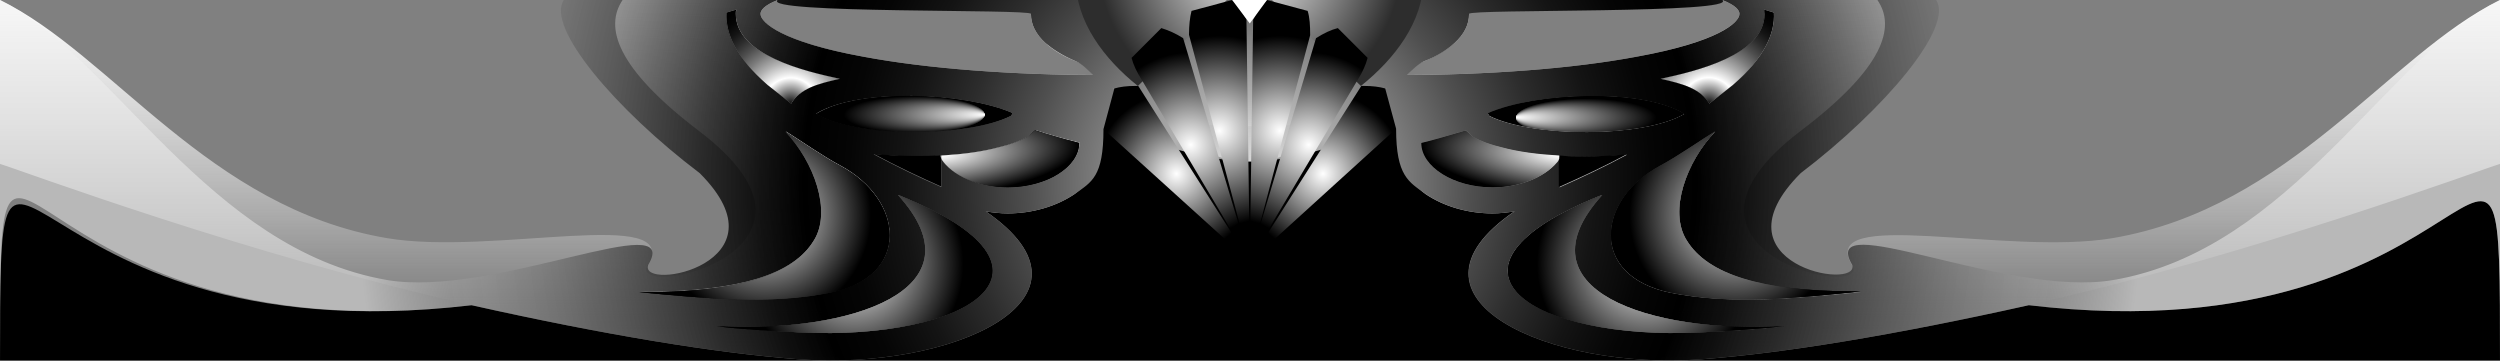 <?xml version="1.0" encoding="utf-8"?>
<!-- Generator: Adobe Illustrator 24.3.0, SVG Export Plug-In . SVG Version: 6.00 Build 0)  -->
<svg version="1.1" id="Layer_1" xmlns="http://www.w3.org/2000/svg" xmlns:xlink="http://www.w3.org/1999/xlink" x="0px" y="0px"
	 viewBox="0 0 596.3 86" style="enable-background:new 0 0 596.3 86;" xml:space="preserve">
<rect x="0" y="0" width="596.3" height="86" fill="#808080" stroke="none"/>
<style type="text/css">
	.st0{fill:url(#SVGID_1_);}
	.st1{fill:url(#SVGID_2_);}
	.st2{fill:url(#SVGID_3_);}
	.st3{fill:#FFFFFF;}
	.st4{fill:url(#SVGID_4_);}
	.st5{fill:url(#SVGID_5_);}
	.st6{fill:url(#SVGID_6_);}
	.st7{fill:url(#SVGID_7_);}
	.st8{fill:url(#SVGID_8_);}
	.st9{fill:url(#SVGID_9_);}
	.st10{fill:url(#SVGID_10_);}
	.st11{fill:url(#SVGID_11_);}
	.st12{fill:url(#SVGID_12_);}
	.st13{fill:url(#SVGID_13_);}
	.st14{fill:url(#SVGID_14_);}
	.st15{fill:url(#SVGID_15_);}
	.st16{fill:url(#SVGID_16_);}
	.st17{fill:url(#SVGID_17_);}
	.st18{fill:url(#SVGID_18_);}
	.st19{fill:url(#SVGID_19_);}
	.st20{fill:url(#SVGID_20_);}
	.st21{fill:url(#SVGID_21_);}
	.st22{fill:url(#SVGID_22_);}
	.st23{fill:url(#SVGID_23_);}
	.st24{fill:url(#SVGID_24_);}
	.st25{fill:url(#SVGID_25_);}
</style>
<path d="M483.9,72.8c-31.9,7.1-58.1,11.4-78.1,12.9c-36.1,2.7-75-14.5-44.5-35.3c-1.8,0.3-3.5,0.5-5.3,0.5c-5.9,0-11.6-1.7-15.9-4.6
	c-4.1-2.9-7.1-8.6-7.1-19.9c-10.8,2.2-22.6,12.1-34.8,12.1s-24.1-9.7-35-12c0,11.4-2.8,16.9-6.9,19.8c-4.3,2.9-10,4.6-15.9,4.6
	c-1.8,0-3.5-0.2-5.3-0.5c30.5,20.9-8.4,38-44.5,35.3c-20-1.5-46.3-5.8-78.1-12.9C0,86,0,2,0,88l596.3-1C596.3,1,596.3,86,483.9,72.8
	z"/>
<linearGradient id="SVGID_1_" gradientUnits="userSpaceOnUse" x1="298.15" y1="85.89" x2="298.15" y2="0.617" gradientTransform="matrix(1 0 0 -1 0 85.89)">
	<stop  offset="0" style="stop-color:#FFFFFF"/>
	<stop  offset="0.373" style="stop-color:#FDFDFD;stop-opacity:0.627"/>
	<stop  offset="0.507" style="stop-color:#F6F6F6;stop-opacity:0.493"/>
	<stop  offset="0.603" style="stop-color:#EBEBEB;stop-opacity:0.397"/>
	<stop  offset="0.68" style="stop-color:#DADADA;stop-opacity:0.32"/>
	<stop  offset="0.746" style="stop-color:#C4C4C4;stop-opacity:0.254"/>
	<stop  offset="0.805" style="stop-color:#A8A8A8;stop-opacity:0.195"/>
	<stop  offset="0.858" style="stop-color:#888888;stop-opacity:0.142"/>
	<stop  offset="0.907" style="stop-color:#626262;stop-opacity:9.308982e-02"/>
	<stop  offset="0.952" style="stop-color:#373737;stop-opacity:4.767627e-02"/>
	<stop  offset="0.993" style="stop-color:#090909;stop-opacity:7.380247e-03"/>
	<stop  offset="1" style="stop-color:#000000;stop-opacity:0"/>
</linearGradient>
<path class="st0" d="M0,0v39.1c4.7,1.4,59,21.7,112.4,33.7c31.9,7.1,58.1,11.4,78.1,12.9c36.1,2.7,75-14.5,44.5-35.3
	c1.8,0.3,3.5,0.5,5.3,0.5c5.9,0,11.6-1.7,15.9-4.6c4.1-2.9,7.1-13.3,7.1-19.9c10.8,2.2,22.6,12.1,34.8,12.1s24.1-9.7,35-12
	c0,11.4,2.8,16.9,6.9,19.8c4.3,2.9,10,4.6,15.9,4.6c1.8,0,3.5-0.2,5.3-0.5c-30.5,20.9,8.4,38,44.5,35.3c20-1.5,46.3-5.8,78.1-12.9
	c53.4-12,107.8-32.3,112.5-33.7V0c-26.7,13.1-49.7,49.5-92.4,56.8c-25.2,4.3-70.6-7.7-62.2,6.4c5.2,8.7-50.3-3-12.3-31.9
	C449.5,16.1,452.2,6.4,447.8,0h-37c3.3,1.3,4.1,2.5,4.1,3.3c0,2.1-5.2,6.7-24.4,10.2c-15.4,2.9-35.7,4.4-57.1,4.4c-1.3,0-2.7,0-4,0
	c4-1,7.4-2.1,10.3-3.3c3.1-1.3,5.4-2.8,7.2-4.3c2.3-2.1,3.5-4.4,3.5-7c0-1.2-0.2-1.3-0.7-2.3l-13.3-1c4.6,0.7,7.2,1.8,7.9,3.3
	c0.9,2-5.1,6.7-24.1,10.2c-6.5,1.2-13.9,2.2-21.9,2.9c-8-0.7-15.4-1.7-21.9-2.9C257.1,10,251.1,5.3,252,3.3c0.6-1.5,3.3-2.5,7.9-3.3
	l-13.3,2c-0.5,1-0.7,0.1-0.7,1.3c0,2.6,1.2,4.9,3.5,7c1.8,1.6,4.1,3.1,7.2,4.3c2.8,1.2,6.3,2.3,10.3,3.3c-1.3,0-2.7,0-4,0
	c-21.4,0-41.7-1.5-57.1-4.4c-19.3-3.5-24.4-8.1-24.4-10.2c0-0.8,0.8-2,4.1-3.3h-37c-4.3,6.4-1.7,16.1,18.3,31.3
	c38,28.9-17.4,40.6-12.3,31.9c8.4-14.2-37-2.1-62.2-6.4C49.7,49.6,26.7,13,0,0z M200.2,18.8c-5.4,1.2-9.5,2.4-11.6,5.9l-5.6-4.4
	C175.5,13.8,172.9,8,173.2,3l2.3-0.7c-0.1,0.3-0.1,0.6-0.1,1C175.4,13.2,192,17,200.2,18.8z M241.4,27.1l-0.4,0.6
	c-10.1,5-36.4,5.3-46.4-0.5C204.6,21,230,22,241.4,27.1z M401.6,27.1c-10,5.8-36.3,5.5-46.4,0.5l-0.4-0.6
	C366.2,22,391.6,21,401.6,27.1z M413.2,20.3l-5.6,4.4c-2.1-3.5-6.2-4.7-11.6-5.9c8.2-1.8,24.8-5.6,24.8-15.5c0-0.3-0.1-0.7-0.1-1
	L423,3C423.3,8,420.7,13.8,413.2,20.3z M441.6,69.5h2c-15.3,1.6-30.8,3.2-45.5,0.2c-19.3-4.1-17.3-22.1-2.3-30.2
	c4.3-2.3,9.7-6.1,13.1-8.2c-6.8,7.2-11.2,19-6.8,26C407.1,65.5,420,69.4,441.6,69.5L441.6,69.5z M382.1,46.5
	c-20.6,22.6,11.3,33.1,43.4,31.3c-6.2,0.7-15,1.2-20.3,1.5C365.9,81.2,337.9,64.3,382.1,46.5z M338.8,34c3.7-0.9,7.2-1.9,10.6-3
	l1.9,1.7c1.6,0.9,4,1.8,6.6,2.4c4,1.1,8.7,1.7,13.8,2v0.8l0.3-0.8c1.9,0.2,4,0.2,5.9,0.2c3.5,0,6.8-0.2,10-0.5
	c-5.4,2.9-10.8,5.5-16.1,7.8v-6.7c-2.7,3.9-8.9,6.8-15.9,6.8C346.7,44.7,338.9,39.8,338.8,34z M224.3,38v6.7
	c-5.2-2.3-10.7-4.9-16.1-7.8c3.2,0.3,6.5,0.5,10,0.5c1.9,0,4,0,5.9-0.2L224.3,38l0.1-0.8c5.1-0.3,9.8-0.9,13.8-2
	c2.6-0.6,5-1.5,6.6-2.4l1.9-1.7c3.4,1,6.9,2.1,10.6,3c0,5.7-7.8,10.6-17,10.6C233.2,44.7,227.1,41.8,224.3,38z M170.8,77.8
	c32.1,1.8,63.9-8.7,43.4-31.3c44.2,17.8,16.1,34.6-23.2,32.8C185.7,79,176.9,78.6,170.8,77.8z M152.4,69.7h2.1
	c21.6-0.1,34.5-4.1,39.5-12.3c4.4-7,0-18.9-6.8-26c3.4,2.1,8.8,5.9,13.1,8.2c15,8,17.1,26.1-2.3,30.2
	C183.3,72.8,167.8,71.1,152.4,69.7z"/>
<g>
	<path d="M214.2,46.5c20.5,22.6-11.3,33.1-43.4,31.3c6.2,0.8,15,1.2,20.3,1.5C230.4,81.2,258.4,64.3,214.2,46.5z"/>
	<path d="M241.1,27.6l0.4-0.6c-11.4-5-36.8-6.1-46.8,0.2C204.7,33,231,32.7,241.1,27.6z"/>
	
		<radialGradient id="SVGID_2_" cx="188.592" cy="60.906" r="25.64" gradientTransform="matrix(1 0 0 -1 0 85.89)" gradientUnits="userSpaceOnUse">
		<stop  offset="0" style="stop-color:#000000"/>
		<stop  offset="0.25" style="stop-color:#FFFFFF"/>
		<stop  offset="0.277" style="stop-color:#F0F0F0"/>
		<stop  offset="0.394" style="stop-color:#B1B1B1"/>
		<stop  offset="0.51" style="stop-color:#7B7B7B"/>
		<stop  offset="0.622" style="stop-color:#4F4F4F"/>
		<stop  offset="0.73" style="stop-color:#2D2D2D"/>
		<stop  offset="0.831" style="stop-color:#141414"/>
		<stop  offset="0.924" style="stop-color:#050505"/>
		<stop  offset="1" style="stop-color:#000000"/>
	</radialGradient>
	<path class="st1" d="M183.1,20.3l5.6,4.4c2.1-3.5,6.2-4.7,11.6-5.9c-8.2-1.8-24.8-5.6-24.8-15.5c0-0.4,0-0.7,0.1-1L173.3,3
		C173,8,175.6,13.8,183.1,20.3z"/>
	
		<radialGradient id="SVGID_3_" cx="407.551" cy="60.906" r="25.868" gradientTransform="matrix(1 0 0 -1 0 85.89)" gradientUnits="userSpaceOnUse">
		<stop  offset="0" style="stop-color:#000000"/>
		<stop  offset="0.25" style="stop-color:#FFFFFF"/>
		<stop  offset="0.277" style="stop-color:#F0F0F0"/>
		<stop  offset="0.394" style="stop-color:#B1B1B1"/>
		<stop  offset="0.51" style="stop-color:#7B7B7B"/>
		<stop  offset="0.622" style="stop-color:#4F4F4F"/>
		<stop  offset="0.73" style="stop-color:#2D2D2D"/>
		<stop  offset="0.831" style="stop-color:#141414"/>
		<stop  offset="0.924" style="stop-color:#050505"/>
		<stop  offset="1" style="stop-color:#000000"/>
	</radialGradient>
	<path class="st2" d="M396.1,18.8c5.4,1.2,9.5,2.4,11.6,5.9l5.6-4.4c7.5-6.5,10.1-12.3,9.8-17.3l-2.3-0.7c0,0.3,0.1,0.7,0.1,1
		C420.9,13.2,404.3,17,396.1,18.8z"/>
	<path d="M246.8,31l-1.9,1.7c-1.6,0.9-4,1.8-6.6,2.4c-4,1.1-8.7,1.7-13.8,2v0.8c2.6,4,8.8,6.8,15.9,6.8c4.1,0,7.9-1,10.9-2.5
		c3.7-2,6.1-4.9,6.1-8.1c-2.7-0.7-5.3-1.4-7.9-2.2C248.6,31.6,247.7,31.3,246.8,31z"/>
	<path d="M402.3,57.3c-4.4-7,0-18.8,6.8-26c-3.4,2.1-8.8,5.9-13.1,8.2c-15,8.1-17,26.1,2.3,30.2c14.7,3,30.2,1.4,45.5-0.2h-2.1
		C420.2,69.4,407.3,65.5,402.3,57.3z"/>
	<path d="M198.1,69.8c19.4-4.1,17.3-22.2,2.3-30.2c-4.3-2.3-9.7-6.1-13.1-8.2c6.8,7.1,11.2,19,6.8,26c-5,8.2-17.9,12.2-39.5,12.3
		h-2.1C167.9,71.1,183.4,72.8,198.1,69.8z"/>
	<path d="M382.2,46.5C338,64.3,366,81.2,405.3,79.3c5.3-0.3,14.1-0.8,20.3-1.5C393.5,79.6,361.6,69.1,382.2,46.5z"/>
	<path d="M354.9,27l0.4,0.6c10.1,5,36.4,5.3,46.4-0.5C391.7,21,366.3,22,354.9,27z"/>
	<path class="st3" d="M333.4,24.2c-12.4,0-24.3-0.5-35.2-1.4c-3,0.3-6,0.5-9.1,0.7c-5.1,0.3-10.4,0.5-15.8,0.6
		c-2.3,0.1-4.7,0.1-7,0.1c-1.1,0-2.2,0-3.2,0h-4.8H255c0.7,0.2,1.4,0.4,2.1,0.6c2.5,0.7,5.1,1.4,7.9,2c2.5,0.5,5.1,1,7.8,1.4
		c6,0.9,12.3,1.5,18.8,1.8c2.2,0.1,4.4,0.1,6.7,0.1c15.9,0,30.8-2.1,43.2-5.9C341.5,24.2,333.4,24.2,333.4,24.2z"/>
</g>
<radialGradient id="SVGID_4_" cx="298.15" cy="43.5" r="213.056" gradientUnits="userSpaceOnUse">
	<stop  offset="0" style="stop-color:#F0F0F0;stop-opacity:0.5"/>
	<stop  offset="9.595090e-02" style="stop-color:#B1B1B1"/>
	<stop  offset="0.173" style="stop-color:#7B7B7B"/>
	<stop  offset="0.248" style="stop-color:#4F4F4F"/>
	<stop  offset="0.32" style="stop-color:#2D2D2D"/>
	<stop  offset="0.387" style="stop-color:#141414"/>
	<stop  offset="0.449" style="stop-color:#050505"/>
	<stop  offset="0.5" style="stop-color:#000000"/>
	<stop  offset="0.551" style="stop-color:#050505;stop-opacity:0.91"/>
	<stop  offset="0.613" style="stop-color:#141414;stop-opacity:0.801"/>
	<stop  offset="0.68" style="stop-color:#2D2D2D;stop-opacity:0.683"/>
	<stop  offset="0.752" style="stop-color:#4F4F4F;stop-opacity:0.557"/>
	<stop  offset="0.827" style="stop-color:#7B7B7B;stop-opacity:0.425"/>
	<stop  offset="0.904" style="stop-color:#B1B1B1;stop-opacity:0.289"/>
	<stop  offset="1" style="stop-color:#F0F0F0;stop-opacity:0.5"/>
</radialGradient>
<path class="st4" d="M504,66.8c-25.2,4.3-70.6-17.8-62.2-3.6c1.8,6.3-34-0.2-12.3-21.9c20-15.2,36.6-34.9,32.3-41.3h-51
	c3.3,1.3,4.1,2.5,4.1,3.3c0,2.1-5.1,6.7-24.4,10.2c-15.4,2.9-35.7,4.4-57.1,4.4c-1.3,0-1.7,3.2-3,3.2c4-1,6.5-5.3,9.3-6.5
	c3.1-1.2,5.4-2.7,7.2-4.3c2.3-2.1,3.5-4.4,3.5-7c0-1.2,64.5,0,60.4-3.3h-74.4h-76.5h-74.4c-4.1,3.3,60.4,2.1,60.4,3.3
	c0,2.6,1.2,4.9,3.5,7c1.8,1.5,4.1,3,7.2,4.3c2.9,1.2,5.2,5.5,9.2,6.5c-1.3,0-1.6-3.2-2.9-3.2c-21.4,0-41.7-1.5-57.1-4.4
	c-19.2-3.5-24.4-8.1-24.4-10.2c0-0.8,0.8-2,4.1-3.3h-51c-4.4,6.4,12.3,26.1,32.4,41.3c21.6,21.6-14.5,28.4-12.3,21.9
	c8.4-14.1-37,7.9-62.2,3.6C49.7,59.5,26.7,13.1,0,0v86c0-86,0,0,112.5-13.2c31.8,7.1,58.1,11.4,78.1,12.9
	c36.1,2.7,75-14.4,44.5-35.3c1.8,0.3,3.5,0.5,5.3,0.5c5.9,0,11.6-1.7,15.9-4.6c4.1-2.9,6.9-4.1,6.9-15.5c10.9,2.3,22.8,7.7,35,7.7
	s24-5.6,34.8-7.8c0,11.3,3,12.7,7.1,15.6c4.3,2.9,10,4.6,15.9,4.6c1.8,0,3.5-0.2,5.3-0.5c-30.5,20.8,8.4,38,44.5,35.3
	c20-1.5,46.2-5.8,78.1-12.9C596.3,86,596.3,1,596.3,87V0C569.6,13,546.6,59.6,504,66.8z M241.5,27l-0.4,0.6
	c-10.1,5-36.4,5.3-46.4-0.5C204.7,21,230.1,22,241.5,27z M173.3,3l2.3-0.7c0,0.3-0.1,0.7-0.1,1c0,9.9,16.6,13.7,24.8,15.5
	c-5.4,1.2-9.5,2.4-11.6,5.9l-5.6-4.4C175.6,13.8,173,8,173.3,3z M154.7,69.6c21.6-0.2,34.5-4.1,39.5-12.3c4.4-7,0-18.8-6.8-26
	c3.4,2.1,8.8,5.9,13.1,8.2c15,8.1,17,26.1-2.3,30.2c-14.7,3-30.2,1.4-45.5-0.2L154.7,69.6z M191.1,79.3c-5.3-0.3-14.1-0.8-20.3-1.5
	c32.1,1.8,64-8.7,43.4-31.3C258.4,64.3,230.4,81.2,191.1,79.3z M240.4,44.7c-7,0-13.2-2.9-15.9-6.8v6.7c-5.3-2.3-10.7-4.9-16.1-7.8
	c3.2,0.3,6.5,0.5,10,0.5c1.9,0,4,0,5.9-0.2l0.3,0.8v-0.8c5.1-0.3,9.8-0.9,13.8-2c2.6-0.6,5-1.5,6.6-2.4l1.9-1.7
	c3.4,1.1,6.9,2.1,10.6,3C257.4,39.8,249.6,44.7,240.4,44.7z M420.9,3.3c0-0.4,0-0.7-0.1-1l2.3,0.7c0.3,5-2.3,10.8-9.8,17.3l-5.6,4.4
	c-2.1-3.5-6.2-4.7-11.6-5.9C404.3,17,420.9,13.2,420.9,3.3z M401.7,27.2c-10,5.8-36.3,5.5-46.4,0.5l-0.4-0.6
	C366.3,22,391.7,21,401.7,27.2z M356,44.7c-9.2,0-17-4.9-17-10.6c3.7-0.9,7.2-2,10.6-3l1.9,1.7c1.6,0.9,4,1.8,6.6,2.4
	c4,1.1,8.7,1.7,13.8,2V38l0.3-0.8c1.9,0.2,4,0.2,5.9,0.2c3.5,0,6.8-0.2,10-0.5c-5.4,2.9-10.9,5.5-16.1,7.8V38
	C369.2,41.8,363.1,44.7,356,44.7z M405.3,79.3c-39.3,1.8-67.4-15-23.2-32.8c-20.5,22.6,11.3,33.1,43.4,31.3
	C419.4,78.6,410.6,79,405.3,79.3z M398.3,69.8c-19.4-4.1-17.3-22.2-2.3-30.2c4.3-2.3,9.7-6.1,13.1-8.2c-6.8,7.1-11.2,19-6.8,26
	c5,8.2,17.9,12.2,39.5,12.3h2.1C428.5,71.1,413,72.8,398.3,69.8z"/>
<g>
	
		<radialGradient id="SVGID_5_" cx="182.325" cy="807.373" r="25.428" gradientTransform="matrix(1 0 0 1 0 -756)" gradientUnits="userSpaceOnUse">
		<stop  offset="0" style="stop-color:#FFFFFF"/>
		<stop  offset="1" style="stop-color:#000000"/>
	</radialGradient>
	<path class="st5" d="M198.1,69.8c19.4-4.1,17.3-22.2,2.3-30.2c-4.3-2.3-9.7-6.1-13.1-8.2c6.8,7.1,11.2,19,6.8,26
		c-5,8.2-17.9,12.2-39.5,12.3h-2.1C167.9,71.1,183.4,72.8,198.1,69.8z"/>
	
		<radialGradient id="SVGID_6_" cx="203.753" cy="818.973" r="26.051" gradientTransform="matrix(1 0 0 1 0 -756)" gradientUnits="userSpaceOnUse">
		<stop  offset="0" style="stop-color:#FFFFFF"/>
		<stop  offset="1" style="stop-color:#000000"/>
	</radialGradient>
	<path class="st6" d="M214.2,46.5c20.5,22.6-11.3,33.1-43.4,31.3c6.2,0.8,15,1.2,20.3,1.5C230.4,81.2,258.4,64.3,214.2,46.5z"/>
	
		<radialGradient id="SVGID_7_" cx="392.647" cy="818.973" r="26.051" gradientTransform="matrix(1 0 0 1 0 -756)" gradientUnits="userSpaceOnUse">
		<stop  offset="0" style="stop-color:#FFFFFF"/>
		<stop  offset="1" style="stop-color:#000000"/>
	</radialGradient>
	<path class="st7" d="M382.2,46.5C338,64.3,366,81.2,405.3,79.3c5.3-0.3,14.1-0.8,20.3-1.5C393.5,79.6,361.6,69.1,382.2,46.5z"/>
	
		<radialGradient id="SVGID_8_" cx="414.044" cy="807.344" r="25.369" gradientTransform="matrix(1 0 0 1 0 -756)" gradientUnits="userSpaceOnUse">
		<stop  offset="0" style="stop-color:#FFFFFF"/>
		<stop  offset="1" style="stop-color:#000000"/>
	</radialGradient>
	<path class="st8" d="M402.3,57.3c-4.4-7,0-18.8,6.8-26c-3.4,2.1-8.8,5.9-13.1,8.2c-15,8.1-17,26.1,2.3,30.2
		c14.7,3,30.2,1.4,45.5-0.2h-2.1C420.2,69.4,407.3,65.5,402.3,57.3z"/>
	
		<radialGradient id="SVGID_9_" cx="182.325" cy="807.373" r="25.428" gradientTransform="matrix(1 0 0 1 0 -756)" gradientUnits="userSpaceOnUse">
		<stop  offset="0" style="stop-color:#FFFFFF"/>
		<stop  offset="1" style="stop-color:#000000"/>
	</radialGradient>
	<path class="st9" d="M198.1,69.8c19.4-4.1,17.3-22.2,2.3-30.2c-4.3-2.3-9.7-6.1-13.1-8.2c6.8,7.1,11.2,19,6.8,26
		c-5,8.2-17.9,12.2-39.5,12.3h-2.1C167.9,71.1,183.4,72.8,198.1,69.8z"/>
	
		<radialGradient id="SVGID_10_" cx="203.753" cy="818.973" r="26.051" gradientTransform="matrix(1 0 0 1 0 -756)" gradientUnits="userSpaceOnUse">
		<stop  offset="0" style="stop-color:#FFFFFF"/>
		<stop  offset="1" style="stop-color:#000000"/>
	</radialGradient>
	<path class="st10" d="M214.2,46.5c20.5,22.6-11.3,33.1-43.4,31.3c6.2,0.8,15,1.2,20.3,1.5C230.4,81.2,258.4,64.3,214.2,46.5z"/>
	
		<radialGradient id="SVGID_11_" cx="392.647" cy="818.973" r="26.051" gradientTransform="matrix(1 0 0 1 0 -756)" gradientUnits="userSpaceOnUse">
		<stop  offset="0" style="stop-color:#FFFFFF"/>
		<stop  offset="1" style="stop-color:#000000"/>
	</radialGradient>
	<path class="st11" d="M382.2,46.5C338,64.3,366,81.2,405.3,79.3c5.3-0.3,14.1-0.8,20.3-1.5C393.5,79.6,361.6,69.1,382.2,46.5z"/>
	
		<radialGradient id="SVGID_12_" cx="414.044" cy="807.344" r="25.369" gradientTransform="matrix(1 0 0 1 0 -756)" gradientUnits="userSpaceOnUse">
		<stop  offset="0" style="stop-color:#FFFFFF"/>
		<stop  offset="1" style="stop-color:#000000"/>
	</radialGradient>
	<path class="st12" d="M402.3,57.3c-4.4-7,0-18.8,6.8-26c-3.4,2.1-8.8,5.9-13.1,8.2c-15,8.1-17,26.1,2.3,30.2
		c14.7,3,30.2,1.4,45.5-0.2h-2.1C420.2,69.4,407.3,65.5,402.3,57.3z"/>
	
		<radialGradient id="SVGID_13_" cx="192.742" cy="-845.216" r="32.68" gradientTransform="matrix(0.997 -8.411641e-02 -2.491297e-02 -0.295 11.425 -195.964)" gradientUnits="userSpaceOnUse">
		<stop  offset="0" style="stop-color:#FFFFFF"/>
		<stop  offset="1" style="stop-color:#000000"/>
	</radialGradient>
	<path class="st13" d="M244.9,32.7c-1.6,0.9-4,1.8-6.6,2.4c-4,1.1-8.7,1.7-13.8,2v0.8c2.6,4,8.8,6.8,15.9,6.8c9.2,0,17-4.9,17-10.6
		c-3.7-0.9-7.2-2-10.6-3L244.9,32.7z"/>
</g>
<linearGradient id="SVGID_14_" gradientUnits="userSpaceOnUse" x1="379.9" y1="41.29" x2="379.9" y2="48.806" gradientTransform="matrix(1 0 0 -1 0 85.89)">
	<stop  offset="0" style="stop-color:#000000"/>
	<stop  offset="0.623" style="stop-color:#000000"/>
	<stop  offset="1" style="stop-color:#000000"/>
</linearGradient>
<path class="st14" d="M388,36.8c-3.2,0.3-6.5,0.5-10,0.5c-1.9,0-4,0-5.9-0.2l-0.3,0.8v6.7C377.2,42.2,382.6,39.7,388,36.8z"/>
<linearGradient id="SVGID_15_" gradientUnits="userSpaceOnUse" x1="216.45" y1="41.294" x2="216.45" y2="48.81" gradientTransform="matrix(1 0 0 -1 0 85.89)">
	<stop  offset="0" style="stop-color:#000000"/>
	<stop  offset="0.623" style="stop-color:#000000"/>
	<stop  offset="1" style="stop-color:#000000"/>
</linearGradient>
<path class="st15" d="M218.4,37.2c-3.5,0-6.8-0.2-10-0.5c5.4,2.9,10.9,5.5,16.1,7.8v-6.7l-0.3-0.8C222.3,37.2,220.3,37.2,218.4,37.2
	z"/>
<radialGradient id="SVGID_16_" cx="218.1" cy="1854.002" r="16.852" fx="234.952" fy="1854.022" gradientTransform="matrix(1 0 0 0.261 0 -456.537)" gradientUnits="userSpaceOnUse">
	<stop  offset="0" style="stop-color:#FFFFFF"/>
	<stop  offset="1" style="stop-color:#000000"/>
</radialGradient>
<path class="st16" d="M241.1,27.6l0.4-0.6c-11.4-5-36.8-6.1-46.8,0.2C204.7,33,231,32.7,241.1,27.6z"/>
<radialGradient id="SVGID_17_" cx="378.3" cy="1797.443" r="16.803" fx="361.501" fy="1797.08" gradientTransform="matrix(1 0 0 0.272 0 -460.826)" gradientUnits="userSpaceOnUse">
	<stop  offset="0" style="stop-color:#FFFFFF"/>
	<stop  offset="1" style="stop-color:#000000"/>
</radialGradient>
<path class="st17" d="M401.7,27.2c-10-6.2-35.4-5.2-46.8-0.2l0.4,0.6C365.4,32.7,391.7,33,401.7,27.2z"/>
<radialGradient id="SVGID_18_" cx="298.15" cy="-9.583" r="36.23" gradientUnits="userSpaceOnUse">
	<stop  offset="0" style="stop-color:#FFFFFF"/>
	<stop  offset="1" style="stop-color:#2D2D2D"/>
</radialGradient>
<path class="st18" d="M298.1-39.7c-22.9,0-41.5,15.6-41.5,34.9c0,10,6.8,18.9,14.8,25.3l26.6-25.7h0l26.6,25.7
	c8-6.4,14.9-15.3,14.9-25.3C339.6-24,321.1-39.7,298.1-39.7z"/>
<g>
	<g>
		
			<radialGradient id="SVGID_19_" cx="291.047" cy="-739.552" r="22.649" gradientTransform="matrix(1 0 0 1 -0.197 770.752)" gradientUnits="userSpaceOnUse">
			<stop  offset="0" style="stop-color:#FFFFFF"/>
			<stop  offset="1" style="stop-color:#000000"/>
		</radialGradient>
		<path class="st19" d="M293.9,0l-9.7,2.6c-0.4,1.6-0.6,3.5-0.6,5.7l14.5,54.1l-0.8-57.8C296.2,2.7,295.1,1.1,293.9,0z"/>
	</g>
	<g>
		
			<radialGradient id="SVGID_20_" cx="284.197" cy="-736.202" r="22.039" gradientTransform="matrix(1 0 0 1 -0.197 770.752)" gradientUnits="userSpaceOnUse">
			<stop  offset="0" style="stop-color:#FFFFFF"/>
			<stop  offset="1" style="stop-color:#000000"/>
		</radialGradient>
		<path class="st20" d="M277,6.7l-7.1,7.1c0.4,1.6,1.2,3.3,2.4,5.2l25.8,43.4L282.2,9.1C280.3,7.9,278.6,7.2,277,6.7z"/>
	</g>
	<g>
		
			<radialGradient id="SVGID_21_" cx="280.802" cy="-729.302" r="19.3" gradientTransform="matrix(1 0 0 1 -0.197 770.752)" gradientUnits="userSpaceOnUse">
			<stop  offset="0" style="stop-color:#FFFFFF"/>
			<stop  offset="1" style="stop-color:#000000"/>
		</radialGradient>
		<path class="st21" d="M270.7,20.5c-1.9,0-3.5,0.2-4.9,0.6l-2.6,9.7l34.9,31.6l-26.6-41.9C271.2,20.5,270.9,20.5,270.7,20.5z"/>
	</g>
	<g>
		
			<radialGradient id="SVGID_22_" cx="315.747" cy="-729.302" r="19.28" gradientTransform="matrix(1 0 0 1 -0.197 770.752)" gradientUnits="userSpaceOnUse">
			<stop  offset="0" style="stop-color:#FFFFFF"/>
			<stop  offset="1" style="stop-color:#000000"/>
		</radialGradient>
		<path class="st22" d="M330.4,21.1c-1.4-0.4-3.1-0.6-4.9-0.6c-0.3,0-0.5,0-0.8,0l-26.6,41.9L333,30.7L330.4,21.1z"/>
	</g>
	<g>
		
			<radialGradient id="SVGID_23_" cx="305.481" cy="-739.569" r="22.632" gradientTransform="matrix(1 0 0 1 -0.197 770.752)" gradientUnits="userSpaceOnUse">
			<stop  offset="0" style="stop-color:#FFFFFF"/>
			<stop  offset="1" style="stop-color:#000000"/>
		</radialGradient>
		<path class="st23" d="M311.9,2.6L302.2,0c-1.2,1.2-2.3,2.7-3.3,4.7l-0.8,57.8l14.4-54.1C312.5,6.1,312.4,4.2,311.9,2.6z"/>
	</g>
	<g>
		
			<radialGradient id="SVGID_24_" cx="312.349" cy="-736.202" r="22.056" gradientTransform="matrix(1 0 0 1 -0.197 770.752)" gradientUnits="userSpaceOnUse">
			<stop  offset="0" style="stop-color:#FFFFFF"/>
			<stop  offset="1" style="stop-color:#000000"/>
		</radialGradient>
		<path class="st24" d="M326.2,13.8l-7.1-7.1c-1.6,0.4-3.3,1.2-5.2,2.4L298,62.4l25.8-43.3C325,17.2,325.8,15.4,326.2,13.8z"/>
	</g>
</g>
<polygon class="st3" points="293.9,0 298.1,5.6 302.2,0 298.1,-1 "/>
<radialGradient id="SVGID_25_" cx="178.142" cy="-845.216" r="32.68" gradientTransform="matrix(-0.997 -8.411641e-02 2.491297e-02 -0.295 570.427 -197.192)" gradientUnits="userSpaceOnUse">
	<stop  offset="0" style="stop-color:#FFFFFF"/>
	<stop  offset="1" style="stop-color:#000000"/>
</radialGradient>
<path class="st25" d="M349.6,31.1c-3.4,1-6.9,2.1-10.6,3c0,5.7,7.8,10.6,17,10.6c7.1,0,13.3-2.8,15.9-6.8v-0.8
	c-5.1-0.3-9.8-0.9-13.8-2c-2.6-0.6-5-1.5-6.6-2.4L349.6,31.1z"/>
</svg>
